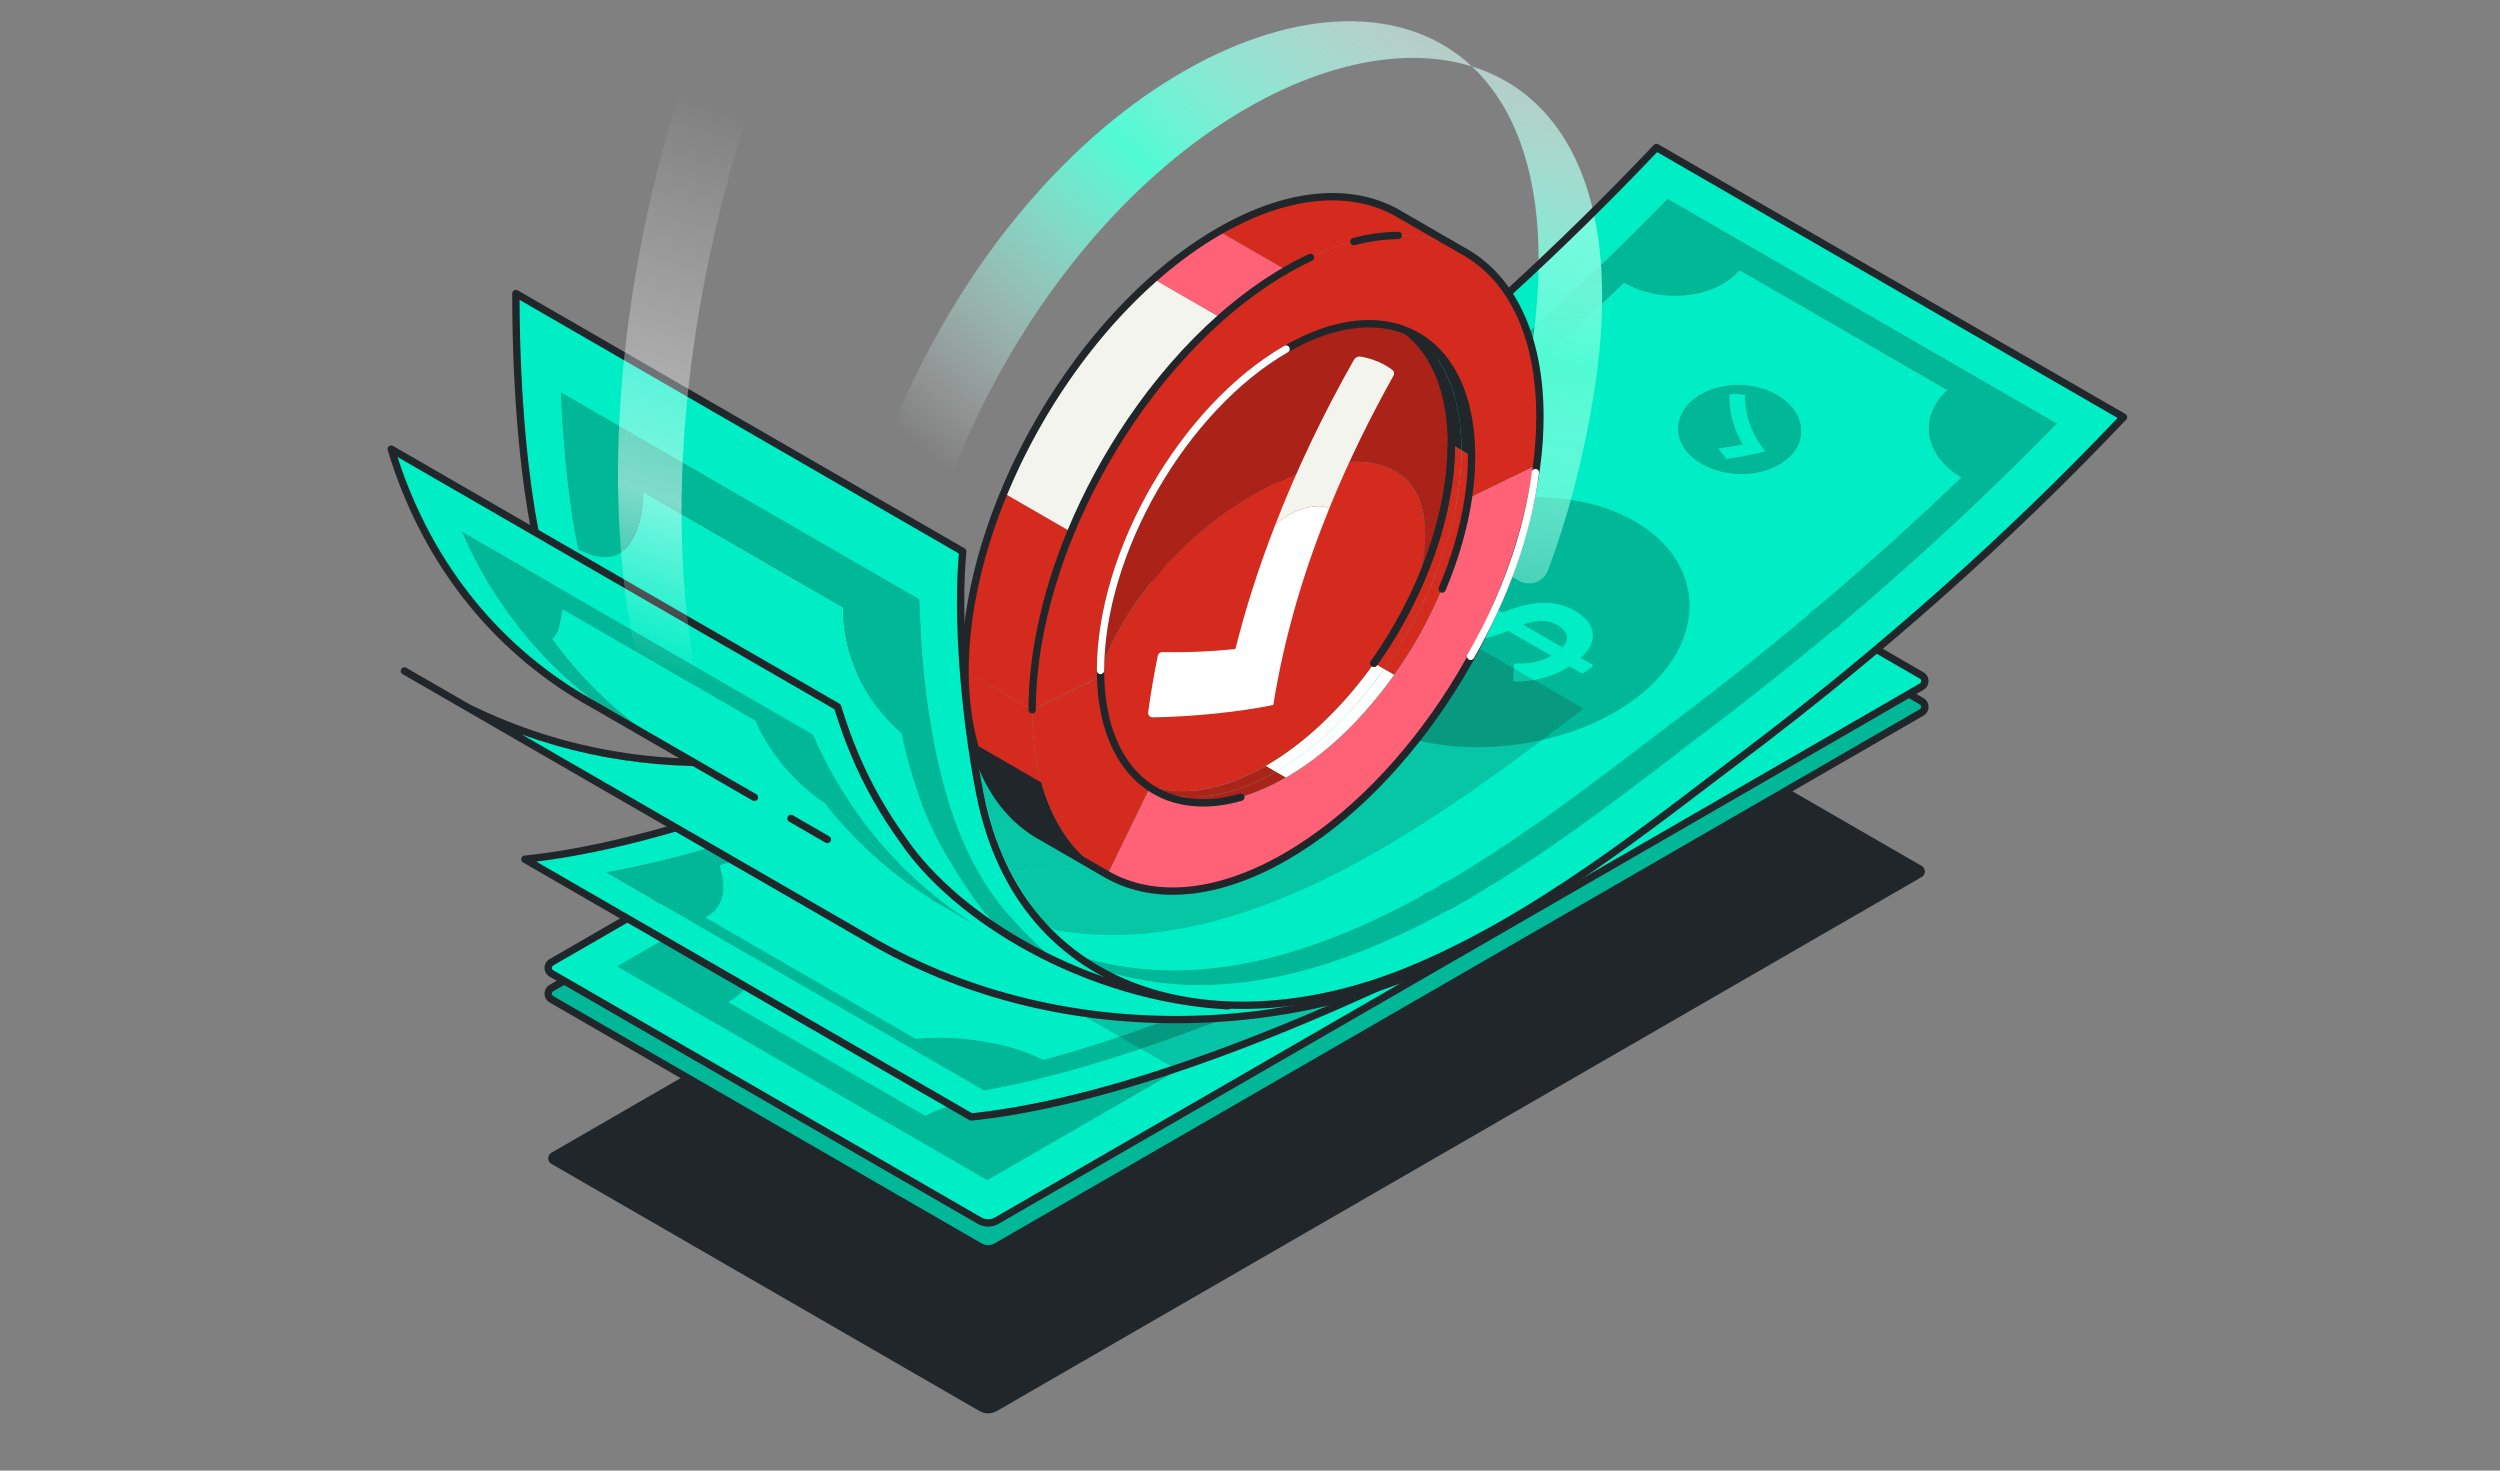 <?xml version="1.0" encoding="UTF-8"?> <svg xmlns="http://www.w3.org/2000/svg" width="340" height="200" viewBox="0 0 340 200" fill="none"><rect x="0" y="0" width="340" height="200" fill="#808080" stroke="none"/><g clip-path="url(#clip0_1_35666)"><path d="M201.949 83.471L261.341 117.762C261.634 117.931 261.78 118.226 261.78 118.522C261.78 118.817 261.634 119.113 261.341 119.282L135.557 191.904C134.833 192.322 133.941 192.322 133.217 191.904L74.995 158.289C74.702 158.12 74.556 157.824 74.556 157.529C74.556 157.233 74.702 156.937 74.995 156.768L201.949 83.471Z" fill="#21262A"></path><path d="M201.947 61.082L261.34 95.372C261.633 95.541 261.779 95.837 261.779 96.132C261.779 96.428 261.633 96.724 261.34 96.892L242.649 107.684L215.598 123.302L164.278 152.932L154.889 158.352L135.556 169.514C134.832 169.932 133.939 169.932 133.215 169.514L74.993 135.899C74.701 135.73 74.554 135.435 74.554 135.139C74.554 134.844 74.701 134.548 74.993 134.379L94.18 123.302L103.568 117.881L154.889 88.251L181.94 72.633L201.947 61.082Z" fill="#00B797"></path><path d="M261.279 96.133C261.279 96.002 261.216 95.879 261.09 95.805L201.948 61.658L75.243 134.812C75.117 134.885 75.054 135.009 75.054 135.139C75.054 135.27 75.117 135.394 75.243 135.467L133.465 169.081C134.035 169.41 134.737 169.41 135.306 169.081L261.09 96.46C261.217 96.387 261.279 96.263 261.279 96.133ZM262.279 96.133C262.279 96.593 262.049 97.061 261.59 97.326L135.806 169.947C134.927 170.455 133.844 170.454 132.965 169.947L74.743 136.333C74.284 136.068 74.054 135.6 74.054 135.139C74.054 134.679 74.284 134.211 74.743 133.946L201.698 60.649L201.757 60.62C201.9 60.561 202.062 60.571 202.198 60.649L261.59 94.939C262.049 95.204 262.279 95.672 262.279 96.133Z" fill="#21262A"></path><path d="M164.278 149.423C195.224 132.343 212.185 122.091 242.649 104.175L237.226 101.044L149.462 151.71L154.889 154.844L164.278 149.423Z" fill="#00EEC5"></path><path d="M149.462 151.71L237.226 101.044L233.872 99.107L146.107 149.774L149.462 151.71Z" fill="#00B797"></path><path fill-rule="evenodd" clip-rule="evenodd" d="M146.107 149.774L233.872 99.107L190.265 73.931L102.501 124.597L146.107 149.774ZM146.905 124.138C137.642 118.79 139.009 109.331 149.959 103.009C160.908 96.688 177.294 95.899 186.557 101.247C195.82 106.595 194.453 116.054 183.504 122.375C172.554 128.696 156.169 129.485 146.905 124.138ZM197.341 95.021C193.867 93.016 193.867 89.764 197.341 87.759C200.815 85.754 206.447 85.754 209.92 87.759C213.394 89.764 213.394 93.016 209.92 95.021C206.447 97.026 200.815 97.027 197.341 95.021Z" fill="#00EEC5"></path><path fill-rule="evenodd" clip-rule="evenodd" d="M74.993 132.391L133.215 166.005C133.939 166.424 134.832 166.424 135.556 166.005L154.889 154.844L149.462 151.71L134.267 160.482L83.95 131.434L99.146 122.661L186.911 71.994L181.94 69.124L74.993 130.87C74.701 131.039 74.554 131.335 74.554 131.631C74.554 131.926 74.701 132.222 74.993 132.391Z" fill="#00EEC5"></path><path d="M261.34 91.864L201.947 57.573L181.94 69.124L186.911 71.994L199.68 64.623L249.997 93.671L237.226 101.044L242.649 104.175L261.34 93.384C261.633 93.215 261.779 92.919 261.779 92.624C261.779 92.328 261.633 92.032 261.34 91.864Z" fill="#00EEC5"></path><path d="M249.997 93.671L199.68 64.623L186.911 71.994L190.265 73.931L190.809 73.617C195.441 76.291 202.95 76.291 207.582 73.617C207.745 73.523 207.901 73.427 208.052 73.329L234.916 88.838C234.747 88.925 234.58 89.015 234.417 89.109C229.786 91.783 229.786 96.118 234.417 98.792L233.872 99.107L237.226 101.044L249.997 93.671Z" fill="#00EEC5"></path><path d="M207.582 73.617C202.95 76.291 195.441 76.291 190.809 73.617L190.265 73.931L233.872 99.107L234.417 98.792C229.786 96.118 229.786 91.783 234.417 89.109C234.58 89.015 234.747 88.925 234.916 88.838L208.052 73.329C207.901 73.427 207.745 73.523 207.582 73.617Z" fill="#00EEC5"></path><path d="M203.785 93.213C202.56 93.342 201.329 93.436 200.095 93.494C200.365 93.933 200.673 94.365 201.018 94.789C202.947 94.674 205.361 94.425 206.894 94.184C205.019 91.641 204.945 89.318 205.405 87.402C204.671 87.258 203.895 87.191 203.118 87.201C202.585 89.218 202.806 91.274 203.785 93.213Z" fill="#00EEC5"></path><path fill-rule="evenodd" clip-rule="evenodd" d="M197.341 87.759C193.867 89.764 193.867 93.016 197.341 95.021C200.815 97.027 206.447 97.026 209.92 95.021C213.394 93.016 213.394 89.764 209.92 87.759C206.447 85.754 200.815 85.754 197.341 87.759ZM200.095 93.494C201.329 93.436 202.56 93.342 203.785 93.213C202.806 91.274 202.585 89.218 203.118 87.201C203.895 87.191 204.671 87.258 205.405 87.402C204.945 89.318 205.019 91.641 206.894 94.184C205.361 94.425 202.947 94.674 201.018 94.789C200.673 94.365 200.365 93.933 200.095 93.494Z" fill="#00B797"></path><path fill-rule="evenodd" clip-rule="evenodd" d="M157.015 106.186L157.062 106.164C157.177 106.12 157.333 106.127 157.435 106.186L158.858 107.008C160.542 106.115 162.937 105.428 165.291 105.428C165.372 105.428 165.449 105.447 165.505 105.48C165.561 105.514 165.591 105.559 165.588 105.606L165.47 107.389C165.466 107.437 165.429 107.482 165.366 107.513C165.304 107.543 165.221 107.558 165.139 107.553C163.697 107.458 162.216 107.796 161.145 108.328L166.388 111.355C167.941 110.912 169.619 110.497 171.301 110.405C173.074 110.309 174.845 110.572 176.469 111.51C178.011 112.4 178.659 113.448 178.569 114.48C178.484 115.458 177.738 116.41 176.505 117.195L178.002 118.059C178.118 118.126 178.118 118.235 178.002 118.301L176.799 118.996C176.683 119.063 176.495 119.063 176.379 118.996L174.884 118.132C172.716 119.271 170.013 119.835 167.281 119.754C167.201 119.751 167.126 119.73 167.073 119.695C167.02 119.661 166.995 119.615 167.001 119.569L167.26 117.731L167.272 117.696C167.289 117.662 167.324 117.632 167.374 117.609C167.439 117.58 167.524 117.568 167.606 117.576C169.427 117.757 171.441 117.336 172.572 116.798L166.959 113.557C165.429 114.037 163.815 114.443 162.207 114.526C160.511 114.614 158.837 114.342 157.298 113.454C154.471 111.822 154.991 109.534 157.269 107.963L155.812 107.122C155.696 107.056 155.697 106.947 155.812 106.88L157.015 106.186ZM175.002 114.619C174.982 115.065 174.68 115.494 174.188 115.858L169.051 112.892C169.901 112.667 170.722 112.533 171.48 112.527C172.338 112.521 173.126 112.679 173.809 113.073C174.689 113.581 175.023 114.119 175.002 114.619ZM159.817 111.836C158.473 111.061 158.534 110.045 159.536 109.272L164.278 112.01C163.484 112.238 162.733 112.374 162.034 112.38C161.246 112.388 160.504 112.233 159.817 111.836Z" fill="#00EEC5"></path><path d="M159.536 109.272C158.534 110.045 158.473 111.061 159.817 111.836C160.504 112.233 161.246 112.388 162.034 112.38C162.733 112.374 163.484 112.238 164.278 112.01L159.536 109.272Z" fill="#00B797"></path><path d="M174.188 115.858C174.68 115.494 174.982 115.065 175.002 114.619C175.023 114.119 174.689 113.581 173.809 113.073C173.126 112.679 172.338 112.521 171.48 112.527C170.722 112.533 169.901 112.667 169.051 112.892L174.188 115.858Z" fill="#00B797"></path><path fill-rule="evenodd" clip-rule="evenodd" d="M149.959 103.009C139.009 109.331 137.642 118.79 146.905 124.138C156.169 129.485 172.554 128.696 183.504 122.375C194.453 116.054 195.82 106.595 186.557 101.247C177.294 95.899 160.908 96.688 149.959 103.009ZM157.062 106.164L157.015 106.186L155.812 106.88C155.697 106.947 155.696 107.056 155.812 107.122L157.269 107.963C154.991 109.534 154.471 111.822 157.298 113.454C158.837 114.342 160.511 114.614 162.207 114.526C163.815 114.443 165.429 114.037 166.959 113.557L172.572 116.798C171.441 117.336 169.427 117.757 167.606 117.576C167.524 117.568 167.439 117.58 167.374 117.609C167.324 117.632 167.289 117.662 167.272 117.696L167.26 117.731L167.001 119.569C166.995 119.615 167.02 119.661 167.073 119.695C167.126 119.73 167.201 119.751 167.281 119.754C170.013 119.835 172.716 119.271 174.884 118.132L176.379 118.996C176.495 119.063 176.683 119.063 176.799 118.996L178.002 118.301C178.118 118.235 178.118 118.126 178.002 118.059L176.505 117.195C177.738 116.41 178.484 115.458 178.569 114.48C178.659 113.448 178.011 112.4 176.469 111.51C174.845 110.572 173.074 110.309 171.301 110.405C169.619 110.497 167.941 110.912 166.388 111.355L161.145 108.328C162.216 107.796 163.697 107.458 165.139 107.553C165.221 107.558 165.304 107.543 165.366 107.513C165.429 107.482 165.466 107.437 165.47 107.389L165.588 105.606C165.591 105.559 165.561 105.514 165.505 105.48C165.449 105.447 165.372 105.428 165.291 105.428C162.937 105.428 160.542 106.115 158.858 107.008L157.435 106.186C157.333 106.127 157.177 106.12 157.062 106.164Z" fill="#00B797"></path><path fill-rule="evenodd" clip-rule="evenodd" d="M99.146 122.661L186.911 71.994L190.265 73.931L102.501 124.597L99.146 122.661Z" fill="#00B797"></path><path d="M83.95 131.434L134.267 160.482L149.462 151.71L146.107 149.774L142.653 151.768C141.056 150.845 139.116 150.241 137.07 149.955C133.184 149.412 128.915 150.016 125.881 151.768L99.046 136.276C102.081 134.523 103.127 132.058 102.184 129.814C101.688 128.634 100.642 127.514 99.046 126.593L102.501 124.597L99.146 122.661L83.95 131.434Z" fill="#00B797"></path><path fill-rule="evenodd" clip-rule="evenodd" d="M137.07 149.955C133.184 149.412 128.915 150.016 125.881 151.768L99.046 136.276C102.081 134.523 103.127 132.058 102.184 129.814L137.07 149.955Z" fill="#00EEC5"></path><path d="M142.653 151.768L146.107 149.774L102.501 124.597L99.046 126.593C100.642 127.514 101.688 128.634 102.184 129.814L137.07 149.955C139.116 150.241 141.056 150.845 142.653 151.768Z" fill="#00B797"></path><path d="M261.279 92.623C261.279 92.493 261.216 92.369 261.09 92.296L201.948 58.148L75.243 131.303C75.117 131.376 75.054 131.499 75.054 131.63C75.054 131.76 75.117 131.884 75.243 131.957L133.465 165.571C134.035 165.9 134.737 165.9 135.306 165.571L261.09 92.95C261.217 92.877 261.279 92.754 261.279 92.623ZM262.279 92.623C262.279 93.084 262.049 93.552 261.59 93.817L135.806 166.438C134.927 166.945 133.844 166.945 132.965 166.438L74.743 132.823C74.284 132.558 74.054 132.09 74.054 131.63C74.054 131.169 74.284 130.701 74.743 130.437L201.698 57.14L201.757 57.11C201.9 57.052 202.062 57.062 202.198 57.14L261.59 91.43C262.049 91.695 262.279 92.163 262.279 92.623Z" fill="#21262A"></path><path d="M132.087 151.909C153.052 149.719 180.418 138.379 205.444 125.53L200.763 122.827C182.184 132.366 162.316 141.073 144.735 145.822C141.74 146.631 138.812 147.325 135.968 147.889C135.245 148.032 134.527 148.167 133.815 148.293L130.91 146.616L122.182 141.577L94.102 125.365L85.617 120.466L82.469 118.649C83.18 118.522 83.898 118.387 84.622 118.244C88.478 117.479 92.489 116.476 96.61 115.271C113.373 110.369 131.964 102.143 149.416 93.182L144.735 90.48C119.709 103.329 92.342 114.668 71.378 116.858L76.059 119.561L127.406 149.206L132.087 151.909Z" fill="#00EEC5"></path><path d="M200.763 122.827L197.858 121.15C179.307 130.675 159.471 139.37 141.909 144.124C136.02 141.182 128.965 140.89 124.516 141.277L95.905 124.758C98.924 123.265 98.747 120.169 97.802 117.647C115.068 112.829 134.431 104.311 152.565 95L149.416 93.182C131.964 102.143 113.373 110.369 96.61 115.271C92.489 116.476 88.478 117.479 84.622 118.244C83.898 118.387 83.18 118.522 82.469 118.649L85.617 120.466L94.102 125.365L122.182 141.577L130.91 146.616L133.815 148.293C134.527 148.167 135.245 148.032 135.968 147.889C138.812 147.325 141.74 146.631 144.735 145.822C162.316 141.073 182.184 132.366 200.763 122.827Z" fill="#00B797"></path><path d="M197.858 121.15L152.565 95C134.431 104.311 115.068 112.829 97.802 117.647C98.747 120.169 98.924 123.265 95.905 124.758L124.516 141.277C128.965 140.89 136.02 141.182 141.909 144.124C159.471 139.37 179.307 130.675 197.858 121.15Z" fill="#00EEC5"></path><path d="M144.565 90.01C144.683 89.967 144.813 89.97 144.929 90.018L144.986 90.047L205.695 125.097C205.853 125.188 205.949 125.359 205.945 125.542C205.94 125.725 205.836 125.891 205.673 125.974C180.641 138.827 153.203 150.206 132.139 152.406C132.034 152.417 131.928 152.394 131.837 152.342L71.128 117.291C70.941 117.183 70.844 116.966 70.889 116.754C70.934 116.542 71.111 116.384 71.326 116.361C92.191 114.181 119.486 102.881 144.507 90.035L144.565 90.01ZM144.72 91.048C120.347 103.544 93.724 114.621 72.939 117.181L132.195 151.392C152.811 149.196 179.664 138.141 204.397 125.502L144.72 91.048Z" fill="#21262A"></path><path opacity="0.2" fill-rule="evenodd" clip-rule="evenodd" d="M205.446 125.53L144.737 90.48C129.748 98.175 113.92 105.33 99.13 110.301L159.84 145.351C174.629 140.38 190.457 133.226 205.446 125.53Z" fill="#21262A"></path><path d="M115.697 126.292L63.624 96.228C60.719 94.796 57.837 93.139 54.988 91.242L63.624 96.228C90.123 109.29 118.557 103.642 142.349 91.588L203.058 126.639C176.658 140.014 144.543 145.501 115.697 126.292Z" fill="#00EEC5"></path><path fill-rule="evenodd" clip-rule="evenodd" d="M63.624 96.228L115.697 126.292C125.346 132.718 135.361 136.38 145.405 137.908L84.696 102.857C77.618 101.781 70.555 99.644 63.624 96.228ZM54.988 91.242L63.624 96.228C60.719 94.796 57.837 93.139 54.988 91.242Z" fill="#00EEC5"></path><path fill-rule="evenodd" clip-rule="evenodd" d="M155.536 138.749L94.827 103.699C91.455 103.644 88.074 103.371 84.696 102.857L145.405 137.908C148.783 138.422 152.164 138.694 155.536 138.749Z" fill="#00EEC5"></path><path d="M203.058 126.639L142.349 91.588C127.75 98.985 111.403 103.969 94.827 103.699L155.536 138.749C172.112 139.02 188.459 134.035 203.058 126.639Z" fill="#00EEC5"></path><path d="M54.555 90.992C54.693 90.753 54.998 90.671 55.237 90.809L63.857 95.785C90.157 108.743 118.409 103.156 142.122 91.142C142.273 91.066 142.453 91.071 142.599 91.155L203.308 126.206C203.455 126.291 203.549 126.446 203.557 126.616C203.564 126.786 203.485 126.949 203.345 127.048C194.11 133.543 180.163 138.213 164.785 139.038C149.403 139.863 132.551 136.843 117.51 127.916L54.737 91.674C54.498 91.536 54.417 91.231 54.555 90.992ZM142.331 92.155C120.762 103.029 95.35 108.671 70.985 99.9L118.01 127.051L118.015 127.053C132.86 135.866 149.511 138.855 164.732 138.039C179.6 137.241 193.066 132.811 202.12 126.675L142.331 92.155Z" fill="#21262A"></path><path fill-rule="evenodd" clip-rule="evenodd" d="M194.453 77.907C194.465 77.898 194.48 77.889 194.494 77.882C194.601 77.827 194.757 77.829 194.862 77.89L196.361 78.755C197.902 77.687 200.153 76.811 202.446 76.707C202.524 76.703 202.603 76.721 202.662 76.757C202.72 76.791 202.757 76.841 202.759 76.894C202.8 77.566 202.841 78.239 202.879 78.91C202.881 78.963 202.85 79.015 202.794 79.052C202.737 79.089 202.658 79.111 202.579 79.108C201.156 79.062 199.749 79.504 198.766 80.144L204.281 83.328C205.749 82.768 207.337 82.231 208.967 82.056C210.686 81.871 212.444 82.09 214.153 83.077C215.775 84.013 216.549 85.166 216.597 86.333C216.642 87.438 216.036 88.541 214.924 89.472L216.497 90.38C216.62 90.451 216.631 90.573 216.528 90.653L216.04 91.02C215.838 91.173 215.635 91.326 215.428 91.479C215.324 91.558 215.138 91.565 215.017 91.495L213.444 90.587C211.45 91.947 208.841 92.673 206.129 92.678C206.05 92.677 205.973 92.658 205.92 92.62C205.863 92.583 205.832 92.533 205.833 92.483L205.834 92.477L205.836 92.384L205.84 92.232C205.853 91.75 205.867 91.268 205.879 90.786C205.882 90.666 205.885 90.546 205.888 90.426C205.89 90.411 205.892 90.399 205.896 90.386C205.909 90.348 205.94 90.312 205.988 90.286C206.048 90.251 206.128 90.234 206.213 90.241C208.03 90.377 209.967 89.83 211.012 89.183L205.107 85.774C203.661 86.371 202.118 86.885 200.541 87.035C198.876 87.196 197.188 86.952 195.571 86.018C192.598 84.302 192.868 81.738 194.915 79.889L193.382 79.005C193.262 78.935 193.248 78.812 193.353 78.734C193.559 78.581 193.762 78.428 193.965 78.275L194.453 77.907ZM213.127 86.641C213.165 87.142 212.923 87.636 212.485 88.064L207.082 84.945C207.888 84.659 208.675 84.473 209.417 84.436C210.254 84.394 211.045 84.537 211.764 84.953C212.69 85.487 213.084 86.077 213.127 86.641ZM197.877 84.122C196.464 83.306 196.41 82.171 197.3 81.267L202.287 84.145C201.536 84.433 200.812 84.613 200.125 84.646C199.351 84.685 198.6 84.539 197.877 84.122Z" fill="#00EEC5"></path><path d="M237.032 60.448C235.942 60.675 234.839 60.861 233.725 61.005C234.057 61.486 234.42 61.955 234.817 62.415C236.557 62.163 238.706 61.724 240.05 61.349C237.84 58.579 237.301 55.937 237.312 53.713C236.62 53.599 235.906 53.576 235.206 53.639C235.144 55.982 235.758 58.308 237.032 60.448Z" fill="#00EEC5"></path><path d="M220.878 38.45C225.749 41.262 232.675 40.707 236.224 37.138C236.349 37.013 236.467 36.885 236.581 36.755L264.839 53.07C264.706 53.189 264.576 53.309 264.451 53.435C260.903 57.004 261.874 62.119 266.749 64.934C254.74 76.456 241.803 87.439 227.936 97.889C226.559 98.927 225.125 100.021 223.637 101.155L223.636 101.156C201.668 117.909 168.165 143.459 138.045 126.218L141.57 128.253L141.573 128.255C171.694 145.499 205.198 119.947 227.166 103.194L227.167 103.193C228.655 102.059 230.089 100.965 231.466 99.927C249.047 86.679 265.131 72.569 279.726 57.596L226.798 27.038C212.205 42.012 196.119 56.121 178.538 69.369L182.067 71.406C195.933 60.956 208.868 49.972 220.878 38.45Z" fill="#00B797"></path><path fill-rule="evenodd" clip-rule="evenodd" d="M236.224 37.138C232.675 40.707 225.749 41.262 220.878 38.45C208.868 49.972 195.933 60.956 182.067 71.406L178.538 69.369C196.119 56.121 212.205 42.012 226.798 27.038L279.726 57.596C265.131 72.569 249.047 86.679 231.466 99.927C230.089 100.965 228.655 102.059 227.167 103.193L227.166 103.194C205.198 119.947 171.694 145.499 141.573 128.255L146.862 131.309C179.024 149.724 215.043 119.346 236.759 102.982C255.868 88.582 273.213 73.164 288.793 56.728L225.278 20.058C209.699 36.494 192.354 51.912 173.244 66.312C151.529 82.676 115.509 113.053 83.348 94.639L138.04 126.215L138.045 126.218C168.165 143.459 201.668 117.909 223.636 101.156L223.637 101.155C225.125 100.021 226.559 98.927 227.936 97.889C241.803 87.439 254.74 76.456 266.749 64.934C261.874 62.119 260.903 57.004 264.451 53.435C264.576 53.309 264.706 53.189 264.839 53.07L236.581 36.755C236.467 36.885 236.349 37.013 236.224 37.138ZM186.173 98.119C176.417 92.487 177.163 82.15 187.137 74.628C187.212 74.572 187.286 74.516 187.361 74.462C197.366 67.091 212.654 65.31 222.338 70.901C231.997 76.477 232.418 87.328 222.642 94.832C222.572 94.887 222.499 94.943 222.425 94.998L222.424 94.999L222.423 95C212.448 102.522 195.904 103.737 186.173 98.119ZM231.445 63.078C227.79 60.968 227.175 57.196 229.999 54.614C232.824 52.03 238.023 51.615 241.678 53.725C245.331 55.834 246.058 59.671 243.23 62.253C240.406 64.835 235.098 65.187 231.445 63.078Z" fill="#00EEC5"></path><path fill-rule="evenodd" clip-rule="evenodd" d="M229.999 54.614C227.175 57.196 227.79 60.968 231.445 63.078C235.098 65.187 240.406 64.835 243.23 62.253C246.058 59.671 245.331 55.834 241.678 53.725C238.023 51.615 232.824 52.03 229.999 54.614ZM233.725 61.005C234.839 60.861 235.942 60.675 237.032 60.448C235.758 58.308 235.144 55.982 235.206 53.639C235.906 53.576 236.62 53.599 237.312 53.713C237.301 55.937 237.84 58.579 240.05 61.349C238.706 61.724 236.557 62.163 234.817 62.415C234.42 61.955 234.057 61.486 233.725 61.005Z" fill="#00B797"></path><path fill-rule="evenodd" clip-rule="evenodd" d="M187.137 74.628C177.163 82.15 176.417 92.487 186.173 98.119C195.904 103.737 212.448 102.522 222.423 95L222.424 94.999L222.425 94.998C222.499 94.943 222.572 94.887 222.642 94.832C232.418 87.328 231.997 76.477 222.338 70.901C212.654 65.31 197.366 67.091 187.361 74.462C187.286 74.516 187.212 74.572 187.137 74.628ZM194.494 77.882C194.48 77.889 194.465 77.898 194.453 77.907L193.965 78.275C193.762 78.428 193.559 78.581 193.353 78.734C193.248 78.812 193.262 78.935 193.382 79.005L194.915 79.889C192.868 81.738 192.598 84.302 195.571 86.018C197.188 86.952 198.876 87.196 200.541 87.035C202.118 86.885 203.661 86.371 205.107 85.774L211.012 89.183C209.967 89.83 208.03 90.377 206.213 90.241C206.128 90.234 206.048 90.251 205.988 90.286C205.94 90.312 205.909 90.348 205.896 90.386C205.892 90.399 205.89 90.411 205.888 90.426C205.885 90.546 205.882 90.666 205.879 90.786C205.867 91.268 205.853 91.75 205.84 92.232L205.836 92.384L205.834 92.477L205.833 92.483C205.832 92.533 205.863 92.583 205.92 92.62C205.973 92.658 206.05 92.677 206.129 92.678C208.841 92.673 211.45 91.947 213.444 90.587L215.017 91.495C215.138 91.565 215.324 91.558 215.428 91.479C215.635 91.326 215.838 91.173 216.04 91.02L216.528 90.653C216.631 90.573 216.62 90.451 216.497 90.38L214.924 89.472C216.036 88.541 216.642 87.438 216.597 86.333C216.549 85.166 215.775 84.013 214.153 83.077C212.444 82.09 210.686 81.871 208.967 82.056C207.337 82.231 205.749 82.768 204.281 83.328L198.766 80.144C199.749 79.504 201.156 79.062 202.579 79.108C202.658 79.111 202.737 79.089 202.794 79.052C202.85 79.015 202.881 78.963 202.879 78.91C202.841 78.239 202.8 77.566 202.759 76.894C202.757 76.841 202.72 76.791 202.662 76.757C202.603 76.721 202.524 76.703 202.446 76.707C200.153 76.811 197.902 77.687 196.361 78.755L194.862 77.89C194.757 77.829 194.601 77.827 194.494 77.882Z" fill="#00B797"></path><path d="M212.485 88.064C212.923 87.636 213.165 87.142 213.127 86.641C213.084 86.077 212.69 85.487 211.764 84.953C211.045 84.537 210.254 84.394 209.417 84.436C208.675 84.473 207.888 84.659 207.082 84.945L212.485 88.064Z" fill="#00B797"></path><path fill-rule="evenodd" clip-rule="evenodd" d="M233.725 61.005C234.839 60.861 235.942 60.675 237.032 60.448C235.758 58.308 235.144 55.982 235.206 53.639C235.906 53.576 236.62 53.599 237.312 53.713C237.301 55.937 237.84 58.579 240.05 61.349C238.706 61.724 236.557 62.163 234.817 62.415C234.42 61.955 234.057 61.486 233.725 61.005ZM194.453 77.907C194.465 77.898 194.48 77.889 194.494 77.882C194.601 77.827 194.757 77.829 194.862 77.89L196.361 78.755C197.902 77.687 200.153 76.811 202.446 76.707C202.524 76.703 202.603 76.721 202.662 76.757C202.72 76.791 202.757 76.841 202.759 76.894C202.8 77.566 202.841 78.239 202.879 78.91C202.881 78.963 202.85 79.015 202.794 79.052C202.737 79.089 202.658 79.111 202.579 79.108C201.156 79.062 199.749 79.504 198.766 80.144L204.281 83.328C205.749 82.768 207.337 82.231 208.967 82.056C210.686 81.871 212.444 82.09 214.153 83.077C215.775 84.013 216.549 85.166 216.597 86.333C216.642 87.438 216.036 88.541 214.924 89.472L216.497 90.38C216.62 90.451 216.631 90.573 216.528 90.653L216.04 91.02C215.838 91.173 215.635 91.326 215.428 91.479C215.324 91.558 215.138 91.565 215.017 91.495L213.444 90.587C211.45 91.947 208.841 92.673 206.129 92.678C206.05 92.677 205.973 92.658 205.92 92.62C205.863 92.583 205.832 92.533 205.833 92.483L205.834 92.477L205.836 92.384L205.84 92.232C205.853 91.75 205.867 91.268 205.879 90.786C205.882 90.666 205.885 90.546 205.888 90.426C205.89 90.411 205.892 90.399 205.896 90.386C205.909 90.348 205.94 90.312 205.988 90.286C206.048 90.251 206.128 90.234 206.213 90.241C208.03 90.377 209.967 89.83 211.012 89.183L205.107 85.774C203.661 86.371 202.118 86.885 200.541 87.035C198.876 87.196 197.188 86.952 195.571 86.018C192.598 84.302 192.868 81.738 194.915 79.889L193.382 79.005C193.262 78.935 193.248 78.812 193.353 78.734C193.559 78.581 193.762 78.428 193.965 78.275L194.453 77.907ZM212.485 88.064C212.923 87.636 213.165 87.142 213.127 86.641C213.084 86.077 212.69 85.487 211.764 84.953C211.045 84.537 210.254 84.394 209.417 84.436C208.675 84.473 207.888 84.659 207.082 84.945L212.485 88.064ZM197.877 84.122C196.464 83.306 196.41 82.171 197.3 81.267L202.287 84.145C201.536 84.433 200.812 84.613 200.125 84.646C199.351 84.685 198.6 84.539 197.877 84.122Z" fill="#00EEC5"></path><path d="M197.3 81.267C196.41 82.171 196.464 83.306 197.877 84.122C198.6 84.539 199.351 84.685 200.125 84.646C200.812 84.613 201.536 84.433 202.287 84.145L197.3 81.267Z" fill="#00B797"></path><path d="M225.103 19.824C225.183 19.765 225.287 19.749 225.38 19.784L225.425 19.805C246.595 32.028 267.767 44.251 288.939 56.475C289.017 56.52 289.07 56.597 289.083 56.686C289.096 56.775 289.067 56.864 289.006 56.929C273.414 73.377 256.056 88.807 236.934 103.216L236.759 102.982L236.583 102.749C255.575 88.437 272.822 73.118 288.324 56.795L225.331 20.426C209.781 36.812 192.476 52.186 173.42 66.546C162.575 74.718 148.111 86.428 132.337 93.783C118.627 100.174 103.88 103.296 89.623 97.923L138.186 125.961L138.189 125.963L138.19 125.964L141.719 128.002C141.858 128.082 141.906 128.26 141.826 128.4C141.746 128.54 141.568 128.589 141.428 128.509L141.427 128.508L137.899 126.471L137.894 126.469L137.893 126.468L83.201 94.892C83.061 94.811 83.013 94.633 83.094 94.493C83.174 94.353 83.353 94.304 83.493 94.384C99.456 103.524 116.391 100.572 132.09 93.252C147.794 85.931 162.197 74.27 173.068 66.079C192.165 51.688 209.499 36.28 225.066 19.857L225.103 19.824Z" fill="#21262A"></path><g opacity="0.2"><path d="M143.467 126.47C169.653 131.212 196.667 110.61 215.344 96.367L200.5 87.797L204.799 84.529C203.422 85.567 201.987 86.661 200.5 87.796L200.499 87.796C191.645 94.548 180.918 102.729 169.293 108.962C159.082 114.437 148.178 118.409 137.244 118.587C138.409 121.319 141.051 125.246 143.467 126.47Z" fill="#21262A"></path><path d="M132.583 103.356C133.029 105.998 134.585 112.743 137.244 118.587C148.178 118.409 159.082 114.437 169.293 108.962L132.583 103.356Z" fill="#21262A"></path></g><path d="M200.178 9.031C179.538 2.637 146.151 22.984 129.561 64.188C128.911 65.8 126.979 66.519 125.474 65.65L123.826 64.698C121.451 63.327 120.409 60.415 121.462 57.883C140.878 11.187 181.928 -8.047 200.178 9.031C201.458 9.428 202.689 9.927 203.864 10.531C204.502 10.858 205.123 11.217 205.727 11.606C215.211 17.724 220.339 31.481 216.737 53.749C215.311 62.56 213.184 70.479 210.519 77.586C209.922 79.179 208.033 79.823 206.56 78.972L204.956 78.046C202.522 76.641 201.516 73.658 202.462 71.011C204.856 64.317 206.778 56.922 208.098 48.762C211.286 29.052 207.636 16.01 200.178 9.031Z" fill="url(#paint0_radial_1_35666)"></path><path d="M173.525 104.951L174.901 105.746C167.582 109.972 160.99 110.18 156.381 107.093C160.882 109.308 166.906 108.773 173.525 104.951Z" fill="#AB2319"></path><path d="M143.915 112.108C145.571 115.03 147.756 117.29 150.363 118.825L141.592 113.754V113.758C135.206 110.21 131.245 102.419 131.246 91.272L140.375 96.544C140.375 102.865 141.648 108.107 143.915 112.108Z" fill="#D52B1E"></path><path d="M166.011 43.208C157.464 50.766 150.22 61.262 145.635 72.345L136.507 67.073C140.843 56.589 147.56 46.63 155.507 39.187C155.913 38.807 156.321 38.434 156.733 38.068C156.783 38.024 156.832 37.98 156.882 37.936L166.011 43.208Z" fill="#F4F4EF"></path><path d="M173.525 104.951C166.906 108.773 160.882 109.308 156.381 107.093C156.161 106.945 155.944 106.789 155.733 106.627C160.146 108.447 165.88 107.776 172.149 104.156L173.525 104.951Z" fill="#AB2319"></path><path d="M197.383 60.448C197.384 53.212 195.1 47.911 191.319 45C191.566 45.102 191.808 45.211 192.047 45.328C196.213 48.119 198.76 53.602 198.76 61.243L197.383 60.448Z" fill="#21262A"></path><path d="M192.047 45.328C197.022 47.778 200.136 53.589 200.136 62.037L198.76 61.243C198.76 53.602 196.213 48.119 192.047 45.328Z" fill="#21262A"></path><path fill-rule="evenodd" clip-rule="evenodd" d="M200.136 62.038C200.136 63.918 199.982 65.844 199.687 67.795C198.454 75.966 194.757 84.551 189.612 91.791L188.236 90.996C194.609 82.028 198.759 70.997 198.76 61.243V61.243L200.136 62.037L200.136 62.038Z" fill="#D52B1E"></path><path fill-rule="evenodd" clip-rule="evenodd" d="M198.76 61.243C198.759 70.997 194.609 82.028 188.236 90.996L186.859 90.202C189.102 87.046 191.069 83.635 192.677 80.114C195.639 73.628 197.383 66.77 197.383 60.448L198.76 61.243V61.243Z" fill="#D52B1E"></path><path d="M174.901 105.746L173.525 104.951C179.014 101.782 184.094 96.825 188.236 90.996L189.612 91.791C185.47 97.619 180.39 102.577 174.901 105.746Z" fill="white"></path><path d="M173.525 104.951L172.149 104.156C177.638 100.987 182.718 96.03 186.859 90.202L188.236 90.996C184.094 96.825 179.014 101.782 173.525 104.951Z" fill="white"></path><path d="M172.149 104.156C165.88 107.776 160.146 108.447 155.733 106.627C152.103 103.831 149.853 98.833 149.679 92.034C149.672 91.752 149.669 91.466 149.669 91.178C159.293 64.502 201.233 48.836 192.677 80.114C191.069 83.635 189.102 87.046 186.859 90.202C182.718 96.03 177.638 100.987 172.149 104.156Z" fill="#D52B1E"></path><path d="M149.669 91.178C149.669 75.086 160.967 55.517 174.903 47.47C181.172 43.851 186.906 43.179 191.319 45C195.1 47.911 197.384 53.212 197.383 60.448C197.383 66.77 195.639 73.628 192.677 80.114C201.233 48.836 159.293 64.502 149.669 91.178Z" fill="#D52B1E"></path><path d="M174.903 47.47C160.967 55.517 149.669 75.086 149.669 91.178C149.669 91.466 149.672 91.752 149.679 92.034L140.375 96.544C140.375 88.77 142.302 80.402 145.635 72.345C150.22 61.262 157.464 50.766 166.011 43.208C168.848 40.699 171.829 38.514 174.904 36.738L174.905 36.738C178.097 34.895 181.187 33.611 184.121 32.853C186.223 32.31 188.245 32.037 190.166 32.023C193.378 31.999 196.308 32.698 198.86 34.064C205.376 37.554 209.43 45.396 209.43 56.672C209.43 58.837 209.28 61.047 208.993 63.285L199.687 67.795C199.982 65.844 200.136 63.918 200.136 62.038L200.136 62.037C200.136 53.589 197.022 47.778 192.047 45.328C191.808 45.211 191.566 45.102 191.319 45C186.906 43.179 181.172 43.851 174.903 47.47Z" fill="#D52B1E"></path><path d="M140.375 96.544L131.246 91.272C131.246 83.498 133.174 75.13 136.507 67.073L145.635 72.345C142.302 80.402 140.375 88.77 140.375 96.544Z" fill="#D52B1E"></path><path fill-rule="evenodd" clip-rule="evenodd" d="M150.598 118.961L156.381 107.093C160.99 110.18 167.582 109.972 174.901 105.746C180.39 102.577 185.47 97.619 189.612 91.791C194.757 84.551 198.454 75.966 199.687 67.795L208.993 63.285C206.354 83.804 192.095 106.55 174.901 116.478C165.423 121.951 156.837 122.498 150.598 118.961Z" fill="#FF6177"></path><path d="M150.363 118.825C147.756 117.29 145.571 115.03 143.915 112.108C141.648 108.107 140.375 102.865 140.375 96.544L149.679 92.034C149.853 98.833 152.103 103.831 155.733 106.627C155.944 106.789 156.161 106.945 156.381 107.093L150.598 118.961L150.363 118.825Z" fill="#D52B1E"></path><path fill-rule="evenodd" clip-rule="evenodd" d="M165.775 31.466C175.521 25.839 184.324 25.419 190.602 29.294V29.294L198.86 34.064C196.308 32.698 193.378 31.999 190.166 32.023C188.245 32.037 186.223 32.31 184.121 32.853C181.187 33.611 178.097 34.895 174.905 36.738L165.775 31.466Z" fill="#D52B1E"></path><path d="M174.904 36.738C171.829 38.514 168.848 40.699 166.011 43.208L156.882 37.936C156.832 37.98 156.783 38.024 156.733 38.068C159.615 35.504 162.646 33.273 165.775 31.466L174.905 36.738L174.904 36.738Z" fill="#FF6177"></path><path fill-rule="evenodd" clip-rule="evenodd" d="M150.361 118.826C147.755 117.291 145.569 115.031 143.914 112.109C142.954 110.415 142.172 108.499 141.59 106.373L132.461 101.101C134.094 107.062 137.293 111.371 141.59 113.759L141.59 113.755L150.361 118.826Z" fill="#21262A"></path><path d="M140.373 96.545C140.373 100.101 140.776 103.315 141.532 106.159C141.551 106.23 141.57 106.302 141.59 106.373L132.461 101.101C131.667 98.205 131.244 94.918 131.244 91.273L140.373 96.545Z" fill="#D52B1E"></path><path d="M149.664 91.179C149.665 75.087 160.963 55.518 174.899 47.471C181.167 43.852 186.902 43.18 191.315 45.001C195.095 47.913 197.379 53.214 197.379 60.449C197.379 66.771 195.635 73.629 192.673 80.115C201.229 48.837 159.289 64.503 149.664 91.179Z" fill="#030303" fill-opacity="0.2"></path><path fill-rule="evenodd" clip-rule="evenodd" d="M157.46 89.184C157.521 88.888 157.785 88.68 158.087 88.687C161.307 88.759 164.618 88.619 168.013 88.267C169.417 82.679 171.242 77.005 173.45 71.325C175.884 69.151 179.258 68.339 180.779 69.151C177.456 77.327 174.707 86.274 173.168 95.873C168.657 96.82 162.027 97.5 156.765 97.559C156.389 97.564 156.1 97.233 156.151 96.861C156.498 94.328 156.934 91.77 157.46 89.184Z" fill="white"></path><path d="M189.519 51.081C189.665 50.819 189.606 50.489 189.366 50.31C188.123 49.382 186.664 48.775 185.043 48.498C184.674 48.435 184.312 48.621 184.127 48.947C179.956 56.297 176.369 63.817 173.45 71.325C175.884 69.151 179.258 68.339 180.779 69.151C183.435 62.614 186.457 56.57 189.519 51.081Z" fill="#F4F4EF"></path><path d="M196.879 60.449C196.879 60.173 197.103 59.949 197.379 59.949C197.655 59.949 197.879 60.173 197.879 60.449C197.879 66.858 196.112 73.788 193.128 80.322C191.506 83.872 189.522 87.311 187.262 90.492C187.102 90.717 186.789 90.77 186.564 90.61C186.339 90.45 186.287 90.138 186.447 89.913C188.671 86.783 190.623 83.399 192.218 79.907C195.157 73.471 196.879 66.684 196.879 60.449Z" fill="#21262A"></path><path d="M209.93 56.672C209.93 45.296 205.839 37.242 199.11 33.631L190.853 28.86C190.598 28.703 190.338 28.554 190.075 28.411L190.033 28.387C190.029 28.384 190.024 28.382 190.02 28.38C183.603 24.914 174.944 25.594 165.524 31.033C162.419 32.826 159.413 35.031 156.556 37.557C156.554 37.559 156.552 37.56 156.551 37.561C156.501 37.605 156.45 37.65 156.4 37.694C156.193 37.879 155.986 38.065 155.78 38.253L155.166 38.822L154.506 39.448C154.488 39.465 154.47 39.483 154.452 39.5C154.381 39.569 154.31 39.639 154.239 39.708C154.089 39.853 153.94 40 153.791 40.147C153.684 40.253 153.577 40.361 153.471 40.468C153.339 40.6 153.207 40.732 153.076 40.866C152.952 40.992 152.829 41.12 152.705 41.248C152.641 41.314 152.577 41.38 152.514 41.446C152.35 41.617 152.187 41.789 152.024 41.962C151.945 42.046 151.865 42.131 151.786 42.217C151.659 42.353 151.531 42.49 151.404 42.629C151.237 42.811 151.07 42.995 150.904 43.179C150.863 43.226 150.821 43.273 150.779 43.319C150.11 44.067 149.452 44.833 148.807 45.614C148.716 45.724 148.626 45.835 148.536 45.945C148.429 46.076 148.322 46.207 148.216 46.339C148.056 46.537 147.897 46.736 147.739 46.936C147.709 46.974 147.679 47.012 147.648 47.05C147.496 47.244 147.344 47.439 147.193 47.635C147.13 47.716 147.067 47.798 147.004 47.881C146.867 48.059 146.731 48.237 146.596 48.417C146.506 48.536 146.417 48.656 146.328 48.775C146.233 48.904 146.137 49.032 146.042 49.161C145.247 50.242 144.475 51.346 143.729 52.47C143.664 52.568 143.6 52.666 143.535 52.764C143.4 52.97 143.265 53.176 143.131 53.383C143.05 53.508 142.97 53.633 142.891 53.758C142.794 53.91 142.698 54.062 142.603 54.214C142.512 54.358 142.421 54.503 142.331 54.648C142.24 54.795 142.15 54.941 142.06 55.089C141.985 55.21 141.911 55.332 141.837 55.454C141.716 55.654 141.596 55.854 141.477 56.054C141.418 56.153 141.359 56.252 141.301 56.351C141.217 56.494 141.133 56.638 141.05 56.781C140.948 56.956 140.846 57.131 140.746 57.306C140.418 57.881 140.096 58.459 139.781 59.041C139.75 59.098 139.72 59.155 139.689 59.212C139.554 59.463 139.42 59.715 139.287 59.968C139.244 60.05 139.201 60.132 139.158 60.214C139.053 60.416 138.948 60.618 138.845 60.821C138.773 60.961 138.702 61.101 138.632 61.241C138.54 61.423 138.449 61.606 138.358 61.789C138.299 61.91 138.239 62.03 138.18 62.151C138.093 62.329 138.007 62.508 137.921 62.686C137.846 62.842 137.771 62.999 137.697 63.155C137.647 63.262 137.596 63.369 137.546 63.476C137.463 63.653 137.38 63.83 137.299 64.008C137.22 64.179 137.143 64.351 137.065 64.522C136.999 64.669 136.933 64.816 136.867 64.964C136.822 65.065 136.778 65.168 136.733 65.269C136.612 65.546 136.492 65.822 136.374 66.099C135.868 67.287 135.393 68.481 134.949 69.68C134.897 69.821 134.845 69.961 134.794 70.101C134.772 70.161 134.751 70.221 134.729 70.28C134.647 70.508 134.566 70.737 134.486 70.966C134.456 71.051 134.426 71.136 134.396 71.221C134.242 71.668 134.092 72.116 133.946 72.564C133.903 72.697 133.86 72.829 133.817 72.962C133.693 73.352 133.572 73.743 133.454 74.135C133.379 74.382 133.306 74.631 133.234 74.879C133.176 75.08 133.119 75.282 133.062 75.484C133.046 75.542 133.03 75.601 133.014 75.659C132.957 75.863 132.901 76.067 132.847 76.271C132.816 76.384 132.786 76.497 132.757 76.61C132.72 76.75 132.684 76.89 132.648 77.03C132.61 77.179 132.573 77.328 132.536 77.477C132.496 77.641 132.456 77.804 132.417 77.968C132.39 78.079 132.363 78.189 132.337 78.3C132.24 78.713 132.148 79.126 132.06 79.539C132.027 79.693 131.993 79.846 131.961 80C131.907 80.259 131.856 80.518 131.806 80.777C131.783 80.892 131.762 81.007 131.74 81.122C131.71 81.284 131.68 81.446 131.65 81.608C131.629 81.729 131.608 81.85 131.587 81.971C131.562 82.116 131.536 82.261 131.512 82.406C131.492 82.521 131.474 82.636 131.455 82.752C131.429 82.914 131.405 83.077 131.38 83.239C131.36 83.371 131.339 83.503 131.319 83.635C131.308 83.713 131.297 83.792 131.286 83.871C131.259 84.065 131.232 84.258 131.207 84.452C131.135 84.999 131.071 85.545 131.016 86.089C131.011 86.129 131.008 86.17 131.004 86.211C130.953 86.722 130.91 87.231 130.874 87.739C130.868 87.823 130.863 87.907 130.857 87.991C130.844 88.195 130.831 88.4 130.82 88.603C130.817 88.669 130.813 88.735 130.81 88.8C130.801 88.963 130.795 89.124 130.788 89.286C130.783 89.417 130.777 89.548 130.772 89.679C130.769 89.786 130.766 89.893 130.764 90C130.759 90.176 130.756 90.352 130.753 90.527C130.749 90.776 130.746 91.025 130.746 91.272L130.758 92.317C130.998 103.021 134.955 110.641 141.349 114.194C141.359 114.2 141.37 114.204 141.381 114.209L150.109 119.255L150.108 119.256C150.189 119.303 150.27 119.349 150.351 119.395L150.471 119.465C150.487 119.474 150.505 119.48 150.522 119.487C156.954 123.037 165.665 122.387 175.15 116.911C192.493 106.897 206.832 84.007 209.488 63.348C209.778 61.092 209.93 58.859 209.93 56.672ZM140.875 96.544C140.875 92.938 141.294 89.199 142.081 85.417C142.973 81.129 144.338 76.79 146.098 72.536C148.272 67.279 151.049 62.154 154.281 57.417C157.823 52.226 161.908 47.504 166.342 43.583C169.157 41.093 172.111 38.928 175.153 37.172C176.262 36.531 177.359 35.959 178.438 35.455C178.689 35.338 178.797 35.04 178.681 34.79C178.564 34.54 178.266 34.432 178.016 34.549C176.908 35.066 175.786 35.651 174.653 36.305C171.546 38.099 168.539 40.305 165.68 42.834C161.177 46.815 157.038 51.601 153.455 56.853C150.185 61.647 147.375 66.832 145.174 72.153C143.392 76.46 142.008 80.859 141.102 85.213C140.302 89.053 139.875 92.862 139.875 96.544C139.875 96.82 140.099 97.044 140.375 97.044C140.651 97.044 140.875 96.82 140.875 96.544ZM197.884 60.448C197.884 55.048 196.627 50.656 194.389 47.502C197.644 50.386 199.636 55.319 199.636 62.038C199.636 63.89 199.484 65.792 199.193 67.719C198.585 71.749 197.369 75.889 195.668 79.919C195.561 80.173 195.679 80.466 195.934 80.574C196.188 80.681 196.481 80.562 196.589 80.308C198.318 76.211 199.559 71.991 200.182 67.869C200.479 65.896 200.636 63.944 200.636 62.038C200.636 53.479 197.475 47.443 192.268 44.88C192.019 44.757 191.767 44.643 191.51 44.537C186.906 42.637 181.004 43.37 174.653 47.037C167.591 51.114 161.226 58.091 156.627 66.056C152.028 74.022 149.169 83.023 149.169 91.177C149.169 91.47 149.172 91.76 149.18 92.047C149.356 98.941 151.641 104.106 155.428 107.022C155.648 107.192 155.874 107.354 156.104 107.508C159.527 109.801 163.964 110.328 168.902 108.902C169.168 108.825 169.321 108.548 169.244 108.283C169.168 108.018 168.89 107.865 168.625 107.941C163.906 109.304 159.788 108.772 156.66 106.677C156.449 106.536 156.241 106.386 156.038 106.23C152.565 103.555 150.35 98.724 150.179 92.021C150.172 91.743 150.169 91.462 150.169 91.177C150.169 83.24 152.959 74.41 157.493 66.556C162.027 58.703 168.279 51.872 175.153 47.903C181.31 44.349 186.853 43.726 191.067 45.437C194.653 48.232 196.884 53.343 196.884 60.448C196.884 66.683 195.162 73.47 192.223 79.906C190.628 83.398 188.675 86.782 186.451 89.912C186.291 90.137 186.344 90.449 186.569 90.609C186.794 90.769 187.107 90.716 187.267 90.491C189.527 87.309 191.51 83.871 193.132 80.321C196.117 73.786 197.884 66.857 197.884 60.448ZM190.162 31.522C188.197 31.537 186.134 31.817 183.996 32.369C183.729 32.438 183.568 32.71 183.637 32.977C183.706 33.245 183.979 33.406 184.246 33.337C186.313 32.803 188.294 32.536 190.17 32.522C190.446 32.52 190.668 32.294 190.666 32.018C190.664 31.742 190.438 31.52 190.162 31.522ZM208.93 56.672C208.93 58.813 208.782 61.003 208.497 63.221C205.877 83.6 191.697 106.202 174.65 116.045C165.265 121.464 156.878 121.945 150.848 118.528L141.842 113.32C141.826 113.311 141.809 113.302 141.792 113.295C135.839 109.962 131.992 102.756 131.757 92.297L131.746 91.272C131.746 91.004 131.748 90.734 131.753 90.465C131.756 90.281 131.761 90.096 131.767 89.912C131.769 89.834 131.771 89.757 131.773 89.679C131.777 89.579 131.782 89.478 131.786 89.377C131.793 89.202 131.8 89.027 131.809 88.852C131.812 88.79 131.815 88.729 131.818 88.667C131.83 88.456 131.842 88.245 131.856 88.033C131.861 87.959 131.866 87.886 131.871 87.812C131.885 87.618 131.9 87.423 131.916 87.227C131.923 87.14 131.931 87.053 131.938 86.966C131.958 86.743 131.978 86.519 132 86.296C132.097 85.317 132.223 84.332 132.375 83.343C132.395 83.214 132.415 83.086 132.436 82.958C132.454 82.843 132.472 82.728 132.491 82.613C132.523 82.42 132.557 82.227 132.591 82.033C133.098 79.151 133.824 76.238 134.748 73.335C134.751 73.325 134.755 73.315 134.758 73.305C134.815 73.125 134.874 72.944 134.934 72.763C134.966 72.664 134.998 72.564 135.031 72.465C135.074 72.337 135.117 72.209 135.16 72.081C135.223 71.895 135.286 71.709 135.351 71.523C135.397 71.388 135.445 71.254 135.492 71.119C135.534 70.999 135.577 70.879 135.62 70.76C135.675 70.607 135.729 70.455 135.785 70.302C135.826 70.191 135.868 70.079 135.909 69.968C135.956 69.842 136.002 69.715 136.05 69.59C136.193 69.211 136.339 68.833 136.488 68.456C136.663 68.013 136.841 67.571 137.024 67.131C137.46 66.084 137.919 65.042 138.401 64.008C138.482 63.834 138.563 63.66 138.646 63.487C138.704 63.364 138.763 63.242 138.821 63.12C138.9 62.956 138.98 62.792 139.06 62.629C139.132 62.481 139.204 62.334 139.277 62.186C139.356 62.028 139.435 61.87 139.515 61.712C139.59 61.562 139.665 61.413 139.741 61.264C139.842 61.067 139.944 60.87 140.047 60.673C140.087 60.596 140.127 60.519 140.167 60.442C140.286 60.216 140.406 59.991 140.527 59.765C140.971 58.938 141.43 58.118 141.901 57.306C141.989 57.155 142.076 57.004 142.165 56.853C142.239 56.728 142.314 56.602 142.389 56.477C142.492 56.304 142.596 56.132 142.7 55.96C142.752 55.874 142.803 55.789 142.855 55.704C142.975 55.508 143.095 55.313 143.216 55.118C143.299 54.983 143.383 54.849 143.468 54.716C143.551 54.583 143.635 54.452 143.719 54.32C143.82 54.161 143.922 54.002 144.024 53.843C144.103 53.721 144.183 53.6 144.263 53.478C144.364 53.323 144.466 53.168 144.568 53.013C144.861 52.572 145.159 52.134 145.46 51.699C145.974 50.956 146.499 50.222 147.035 49.5C147.16 49.332 147.285 49.165 147.41 48.999C147.504 48.874 147.598 48.75 147.692 48.627C147.828 48.449 147.964 48.273 148.101 48.096C148.157 48.024 148.212 47.952 148.269 47.881C148.414 47.694 148.562 47.509 148.709 47.324C148.785 47.228 148.861 47.132 148.938 47.037C149.097 46.838 149.258 46.64 149.42 46.443C149.475 46.376 149.53 46.308 149.586 46.241C149.863 45.906 150.143 45.573 150.425 45.244C150.628 45.007 150.832 44.771 151.037 44.537C151.179 44.375 151.321 44.215 151.464 44.054C151.575 43.93 151.687 43.805 151.799 43.681C151.904 43.565 152.009 43.449 152.114 43.334C152.225 43.212 152.337 43.092 152.449 42.971C152.592 42.818 152.735 42.665 152.879 42.512C152.944 42.444 153.01 42.375 153.075 42.306C153.227 42.147 153.379 41.989 153.531 41.832C153.6 41.761 153.669 41.69 153.738 41.619C153.893 41.461 154.048 41.304 154.204 41.148C154.297 41.056 154.389 40.963 154.481 40.871C154.618 40.735 154.756 40.601 154.894 40.467C154.98 40.383 155.065 40.298 155.151 40.215C155.383 39.992 155.615 39.77 155.849 39.551C156.05 39.363 156.252 39.177 156.455 38.992L157.065 38.441L157.604 37.968C160.301 35.622 163.122 33.575 166.024 31.899C175.3 26.543 183.599 26.012 189.615 29.3L190.352 29.726L198.609 34.497L198.661 34.527C198.665 34.529 198.67 34.53 198.674 34.532C204.941 37.917 208.93 45.533 208.93 56.672Z" fill="#21262A"></path><path d="M150.168 91.179C150.169 83.241 152.958 74.412 157.492 66.558C162.027 58.704 168.278 51.873 175.153 47.904C175.392 47.766 175.473 47.46 175.335 47.221C175.197 46.982 174.892 46.901 174.653 47.039C167.591 51.116 161.225 58.093 156.626 66.058C152.027 74.023 149.169 83.025 149.168 91.179C149.168 91.455 149.392 91.679 149.668 91.679C149.944 91.679 150.168 91.455 150.168 91.179Z" fill="white"></path><path d="M208.877 63.779C208.603 63.743 208.353 63.937 208.318 64.211C207.257 72.464 204.116 81.132 199.577 89.011C199.44 89.25 199.522 89.556 199.761 89.694C200 89.831 200.306 89.749 200.444 89.51C205.037 81.536 208.229 72.743 209.31 64.338C209.345 64.064 209.151 63.814 208.877 63.779Z" fill="white"></path><path d="M76.111 43.331L70.12 39.873C70.12 45.429 70.24 51.384 70.722 57.328C71.575 67.852 73.566 78.34 78.046 86.508C79.567 89.143 83.323 94.825 86.173 96.471L92.161 99.928C89.312 98.28 85.558 92.601 84.036 89.967C81.567 85.465 79.855 80.258 78.671 74.729C77.708 70.227 77.096 65.51 76.712 60.786C76.511 58.306 76.373 55.823 76.281 53.369L125.008 81.501C125.101 83.956 125.239 86.439 125.44 88.919C125.823 93.643 126.435 98.359 127.399 102.862C129.149 111.043 132.06 118.517 136.862 124.049C138.471 125.901 140.292 127.536 142.353 128.906C143.745 129.832 145.246 130.636 146.866 131.306C138.415 124.798 134.367 113.509 132.46 101.258C131.098 92.507 130.829 83.265 130.829 74.923L124.838 71.464L76.111 43.331Z" fill="#00EEC5"></path><path d="M125.008 81.501L76.281 53.369C76.373 55.823 76.511 58.306 76.712 60.786C77.096 65.51 77.708 70.227 78.671 74.729C85.783 78.534 87.561 71.195 87.561 67.05L114.591 82.655C114.591 89.356 117.611 95.351 122.581 99.73C123.809 105.472 125.609 110.866 128.234 115.484C129.756 118.12 133.512 123.802 136.362 125.447L142.353 128.906C140.292 127.536 138.471 125.901 136.862 124.049C132.06 118.517 129.149 111.043 127.399 102.862C126.435 98.359 125.823 93.643 125.44 88.919C125.239 86.439 125.101 83.956 125.008 81.501Z" fill="#00B797"></path><path d="M87.561 67.05C87.561 71.195 85.783 78.534 78.671 74.729C79.855 80.258 81.567 85.465 84.036 89.967C85.558 92.601 89.312 98.28 92.161 99.928L92.164 99.93L136.362 125.447C133.512 123.802 129.756 118.12 128.234 115.484C125.609 110.866 123.809 105.472 122.581 99.73C117.611 95.351 114.591 89.356 114.591 82.655L87.561 67.05Z" fill="#00EEC5"></path><g style="mix-blend-mode:overlay" opacity="0.5"><path d="M70.504 54.248L131.213 89.299C131.451 93.178 131.826 97.083 132.406 100.898L71.696 65.848C71.27 63.041 70.954 60.186 70.722 57.328C70.718 57.273 70.713 57.217 70.709 57.161L70.707 57.136C70.63 56.173 70.563 55.21 70.504 54.248Z" fill="white"></path></g><g opacity="0.2"><path d="M136.362 125.446C133.512 123.801 129.756 118.119 128.234 115.484C127.141 113.56 126.191 111.502 125.365 109.34L81.288 83.892C82.08 86.024 82.99 88.058 84.036 89.966C85.558 92.6 89.312 98.28 92.161 99.927L92.164 99.929L136.362 125.446Z" fill="#21262A"></path><path d="M136.362 125.446L142.353 128.905C140.292 127.535 138.471 125.9 136.862 124.048C133.93 120.671 131.703 116.569 130.015 112.025L125.365 109.34C126.191 111.502 127.141 113.56 128.234 115.484C129.756 118.119 133.512 123.801 136.362 125.446Z" fill="#21262A"></path><path d="M142.353 128.905C143.745 129.831 145.246 130.636 146.866 131.305C141.855 127.447 138.392 121.908 136.006 115.484L130.015 112.025C131.703 116.569 133.93 120.671 136.862 124.048C138.471 125.9 140.292 127.535 142.353 128.905Z" fill="#21262A"></path></g><path fill-rule="evenodd" clip-rule="evenodd" d="M70.12 39.873L76.111 43.331L124.838 71.464L130.829 74.923C130.829 83.265 131.098 92.507 132.46 101.258C133.236 106.245 134.367 111.073 136.006 115.484L130.015 112.025C128.938 109.127 128.081 106.048 127.399 102.862C126.435 98.359 125.823 93.643 125.44 88.919C125.239 86.439 125.101 83.956 125.008 81.501L76.281 53.369C76.373 55.823 76.511 58.306 76.712 60.786C77.096 65.51 77.708 70.227 78.671 74.729C79.353 77.915 80.211 80.994 81.288 83.893C82.08 86.025 82.99 88.059 84.036 89.967C85.558 92.601 89.312 98.28 92.161 99.928L86.173 96.471C83.323 94.825 79.567 89.143 78.046 86.508C76.999 84.6 76.089 82.566 75.297 80.434C72.698 73.439 71.376 65.394 70.722 57.328C70.24 51.384 70.12 45.429 70.12 39.873Z" fill="#00EEC5"></path><path fill-rule="evenodd" clip-rule="evenodd" d="M76.281 53.369L125.008 81.501C125.101 83.956 125.239 86.439 125.44 88.919C125.823 93.643 126.435 98.359 127.399 102.862C128.081 106.048 128.938 109.127 130.015 112.025L125.365 109.341C124.209 106.312 123.298 103.081 122.581 99.73C117.611 95.351 114.591 89.356 114.591 82.655L87.561 67.05C87.561 71.195 85.783 78.534 78.671 74.729C77.708 70.227 77.096 65.51 76.712 60.786C76.511 58.306 76.373 55.823 76.281 53.369Z" fill="#00B797"></path><path fill-rule="evenodd" clip-rule="evenodd" d="M78.671 74.729C85.783 78.534 87.561 71.195 87.561 67.05L114.591 82.655C114.591 89.356 117.611 95.351 122.581 99.73C123.298 103.081 124.209 106.312 125.365 109.341L81.288 83.893C80.211 80.994 79.353 77.915 78.671 74.729Z" fill="#00EEC5"></path><path d="M136.862 126.916C134.013 125.27 129.756 118.12 128.234 115.484C127.141 113.561 126.191 111.503 125.365 109.341L81.288 83.893C82.08 86.025 82.99 88.059 84.036 89.967C85.558 92.601 89.312 98.28 92.161 99.928L92.164 99.93L136.862 126.916Z" fill="#00EEC5"></path><path d="M136.862 126.916L144.138 130.812C141.7 129.506 138.471 125.901 136.862 124.049C133.93 120.671 131.703 116.57 130.015 112.025L125.365 109.341C126.191 111.503 127.141 113.561 128.234 115.484C129.756 118.12 134.013 125.27 136.862 126.916Z" fill="#00B797"></path><path d="M144.138 130.812C145.53 131.737 148.893 132.57 150.513 133.24C145.502 129.381 140.14 124.942 136.006 115.484L130.015 112.025C131.703 116.57 133.93 120.671 136.862 124.049C138.471 125.901 141.7 129.506 144.138 130.812Z" fill="#00EEC5"></path><path d="M110.563 99.871L101.599 94.695L75.921 79.87L62.802 72.296C63.355 73.562 63.943 74.795 64.564 75.994C66.537 79.799 68.847 83.267 71.436 86.392C75.574 91.388 80.423 95.505 85.734 98.711L88.739 100.446C83.094 97.038 77.971 92.601 73.668 87.173C74.275 87.244 74.729 87.131 75.073 86.898C75.879 86.354 76.086 85.155 76.261 84.136C76.343 83.66 76.418 83.224 76.545 82.911L102.696 98.01C104.772 102.863 108.576 106.861 112.157 109.254C113.352 110.053 114.522 110.673 115.595 111.086C118.82 115.427 122.554 119.173 126.657 122.309C126.709 122.349 126.762 122.389 126.814 122.429L133.495 126.286C127.364 122.584 121.848 117.669 117.33 111.588C114.716 108.07 112.436 104.161 110.563 99.871Z" fill="#00B797"></path><path d="M113.916 96.133L53.207 61.083C58.078 77.237 68.249 88.938 80.706 95.808L85.734 98.711C80.423 95.505 75.574 91.388 71.436 86.392C68.847 83.267 66.537 79.799 64.564 75.994C63.943 74.795 63.355 73.562 62.802 72.296L75.921 79.87L101.599 94.695L110.563 99.871C112.436 104.161 114.716 108.07 117.33 111.588C121.848 117.669 127.364 122.584 133.495 126.286L141.415 130.859L147.461 133.232L142.473 130.362L136.649 126.865C130.53 122.591 119.6 110.587 116.222 102.552C115.358 100.497 114.587 98.358 113.916 96.133Z" fill="#00EEC5"></path><path d="M113.134 110.466C117.07 115.218 121.649 119.174 126.657 122.309C122.554 119.173 118.82 115.427 115.595 111.086C114.522 110.673 113.352 110.053 112.157 109.254C112.478 109.664 112.804 110.068 113.134 110.466Z" fill="#00B797"></path><path fill-rule="evenodd" clip-rule="evenodd" d="M76.545 82.911L102.696 98.01C104.772 102.863 108.576 106.861 112.157 109.254C112.478 109.664 112.804 110.068 113.134 110.466C117.07 115.218 121.649 119.174 126.657 122.309C126.709 122.349 126.762 122.389 126.814 122.429L91.612 102.105C86.3 98.898 81.451 94.781 77.313 89.785C76.541 88.853 75.794 87.891 75.073 86.898C75.879 86.354 76.086 85.155 76.261 84.136C76.343 83.66 76.418 83.224 76.545 82.911Z" fill="#00EEC5"></path><path d="M90.667 101.559L91.612 102.105C86.3 98.898 81.451 94.781 77.313 89.785C76.541 88.853 75.794 87.891 75.073 86.898C74.729 87.131 74.275 87.244 73.668 87.173C77.971 92.601 83.094 97.038 88.739 100.446L90.667 101.559Z" fill="#00B797"></path><path d="M52.896 60.691C53.057 60.564 53.279 60.547 53.457 60.65L114.166 95.7C114.276 95.763 114.358 95.867 114.394 95.989C115.06 98.197 115.826 100.32 116.682 102.358C118.419 106.487 120.599 110.338 123.168 113.877C123.171 113.881 123.175 113.886 123.179 113.891C130.328 124.516 147.941 135.232 167.037 136.294C167.313 136.309 167.524 136.545 167.509 136.821C167.493 137.097 167.257 137.308 166.981 137.293C147.608 136.215 129.691 125.362 122.348 114.45C119.739 110.854 117.524 106.941 115.761 102.746C114.915 100.734 114.158 98.64 113.496 96.467L54.066 62.156C58.956 77.308 68.603 88.376 80.37 95.047L80.947 95.371L80.956 95.375L102.851 108.01C103.091 108.148 103.173 108.455 103.035 108.694C102.897 108.933 102.591 109.014 102.352 108.877L80.456 96.241C67.89 89.307 57.637 77.504 52.728 61.227C52.669 61.031 52.736 60.818 52.896 60.691ZM107.129 111.057C107.267 110.818 107.572 110.737 107.811 110.875L112.771 113.738C113.01 113.876 113.093 114.181 112.955 114.421C112.817 114.66 112.51 114.742 112.271 114.604L107.311 111.74C107.073 111.602 106.991 111.296 107.129 111.057Z" fill="#21262A"></path><path d="M224.916 19.715C225.055 19.568 225.267 19.52 225.452 19.588L225.529 19.626C246.7 31.849 267.871 44.072 289.043 56.295C289.176 56.372 289.266 56.505 289.288 56.657C289.309 56.808 289.261 56.961 289.156 57.072C273.556 73.529 256.19 88.966 237.06 103.381C225.178 112.335 208.903 125.577 191.309 132.653C178.79 137.688 165.597 138.734 154.8 134.922C143.977 131.101 135.614 122.412 132.786 108.115C130.542 96.772 129.655 83.489 130.409 75.283L70.661 40.787C70.712 55.259 72.034 65.885 73.23 72.088L72.249 72.277C71.016 65.883 69.659 54.893 69.659 39.92C69.659 39.742 69.754 39.576 69.909 39.487C70.063 39.398 70.254 39.398 70.409 39.487L131.186 74.577C131.356 74.675 131.452 74.864 131.433 75.059C130.638 83.114 131.507 96.496 133.767 107.922C136.529 121.88 144.651 130.279 155.133 133.98C165.643 137.691 178.579 136.695 190.936 131.725C208.376 124.712 224.522 111.578 236.458 102.584C255.367 88.334 272.545 73.085 287.992 56.843C267.116 44.791 246.242 32.739 225.369 20.687C219.055 27.335 212.453 33.816 205.562 40.13L205.224 39.762L204.886 39.393C211.859 33.004 218.536 26.445 224.916 19.715Z" fill="#21262A"></path><path fill-rule="evenodd" clip-rule="evenodd" d="M113.983 -14.062L105.345 -19.049C85.594 18.813 78.929 64.663 88.107 95.424L96.746 100.411C87.568 69.651 94.233 23.8 113.983 -14.062Z" fill="url(#paint1_linear_1_35666)"></path></g><defs><radialGradient id="paint0_radial_1_35666" cx="0" cy="0" r="1" gradientUnits="userSpaceOnUse" gradientTransform="translate(214.542 -30.86) rotate(118.858) scale(224.254 265.899)"><stop offset="0.141" stop-color="white" stop-opacity="0.5"></stop><stop offset="0.348" stop-color="#50FBD4"></stop><stop offset="0.565" stop-color="white" stop-opacity="0"></stop></radialGradient><linearGradient id="paint1_linear_1_35666" x1="88.343" y1="94.89" x2="121.92" y2="-9.375" gradientUnits="userSpaceOnUse"><stop offset="0.038" stop-color="white" stop-opacity="0"></stop><stop offset="0.243" stop-color="white" stop-opacity="0.5"></stop><stop offset="0.73" stop-color="white" stop-opacity="0"></stop></linearGradient><clipPath id="clip0_1_35666"><rect width="340" height="200" fill="white"></rect></clipPath></defs></svg> 